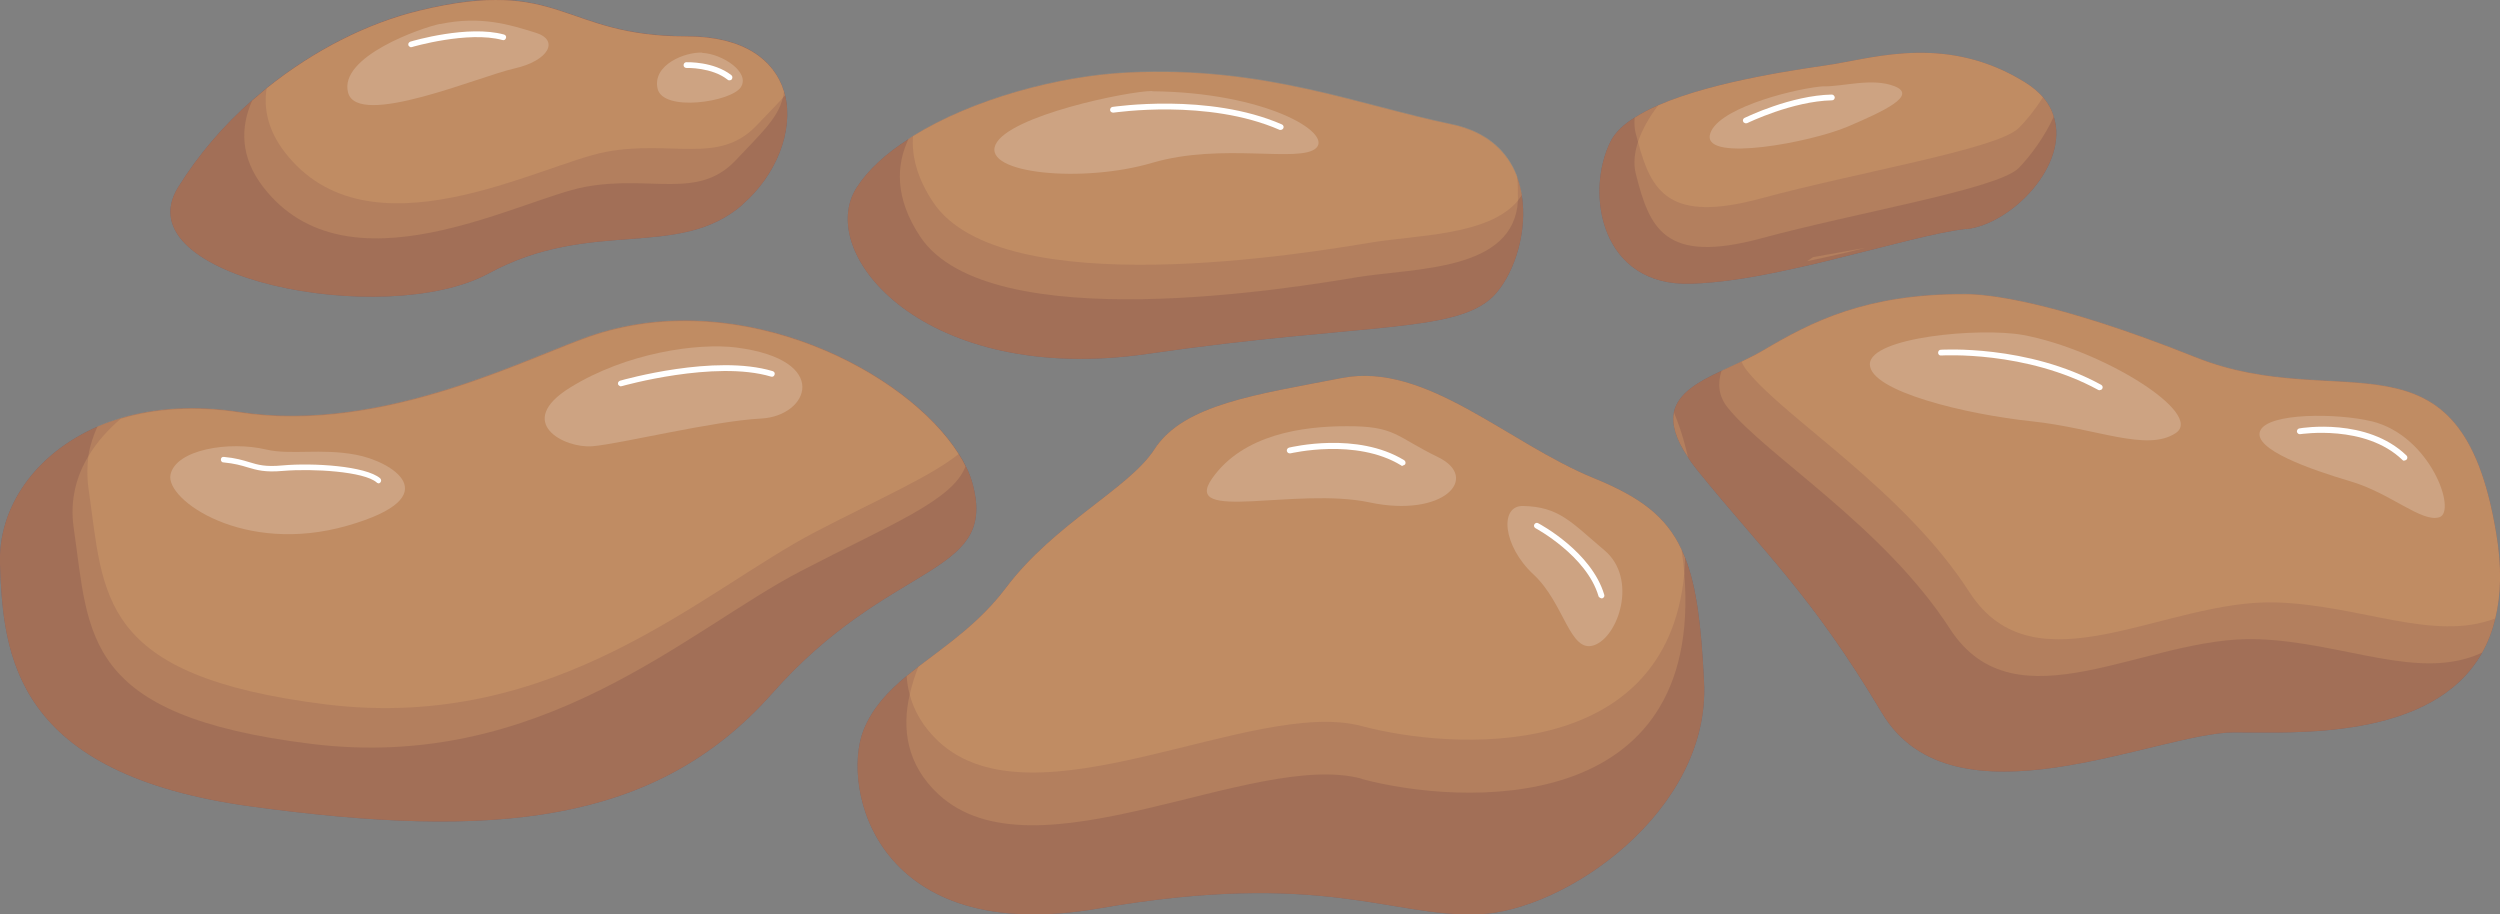 <?xml version="1.0" encoding="UTF-8"?><svg id="Layer_2" data-name="Layer 2" xmlns="http://www.w3.org/2000/svg" viewBox="0 0 91.21 33.36"><rect x="0" y="0" width="91.21" height="33.36" fill="#808080" stroke="none"/><defs><style>
      .cls-1, .cls-2 {
        opacity: .2;
      }

      .cls-1, .cls-2, .cls-3, .cls-4, .cls-5 {
        stroke-width: 0px;
      }

      .cls-1, .cls-3 {
        fill: #f6c078;
      }

      .cls-2, .cls-4 {
        fill: #fff;
      }

      .cls-3 {
        opacity: .4;
      }

      .cls-5 {
        fill: #6b3841;
      }
    </style></defs><g id="Layer_1-2" data-name="Layer 1"><g><path class="cls-5" d="m27.1 7.46c-2.36 2.05-5.51.47-9.28 2.52c-3.78 2.04-13.37.16-11.32-3.15c.74-1.19 1.66-2.26 2.7-3.17l.53-.45C11.46 1.82 13.43.83 15.3.38c5.19-1.26 5.19.94 9.75.94c2.1 0 3.2.87 3.55 2l.04.14c.32 1.31-.31 2.92-1.54 3.99z"/><path class="cls-5" d="m54.61 10.67c-1.29 1.53-4.6 1.06-12.74 2.24c-8.14 1.18-12.15-3.65-10.62-6.06c.42-.66 1.08-1.25 1.89-1.77l.16-.11c2.17-1.35 5.32-2.2 7.85-2.32c4.96-.24 8.38 1.18 11.8 1.89c1.31.27 2.05 1.01 2.39 1.9c.08.21.14.45.18.68c.21 1.3-.24 2.76-.92 3.56z"/><path class="cls-5" d="m71.74 8.35c-1.09.12-2.84.62-4.73 1.08c-.7.18-1.41.34-2.13.49c-1.1.23-2.19.4-3.17.43c-3.31.12-3.89-3.3-2.95-5.19c.16-.32.47-.62.88-.87c.25-.16.55-.32.86-.45c2.13-.93 5.46-1.35 6.4-1.5c1.58-.26 4.19-1.06 6.96.65c.28.17.5.36.68.56c.19.22.32.46.39.71c.56 1.75-1.52 3.91-3.19 4.1z"/><path class="cls-5" d="m28.17 25.3c-4.28 4.83-10.23 5.31-18.96 4.13C.48 28.25.12 23.89 0 20.58c-.07-2.06 1.27-4.02 3.57-5.02c.26-.11.54-.21.83-.3c1.24-.37 2.7-.48 4.33-.23c5.31.82 10.73-2.11 12.98-2.83c5.39-1.74 11.37 1.34 13.27 4.36c.1.15.18.29.25.44c.13.25.22.5.28.75c.82 3.3-3.07 2.71-7.34 7.55z"/><path class="cls-5" d="m53.91 33.36c-3.18.1-5.66-1.63-13.8-.22c-8.14 1.42-9.43-4.36-8.61-6.49c.32-.81.89-1.42 1.58-1.99l.43-.34c1.03-.79 2.22-1.59 3.18-2.86c1.77-2.36 4.5-3.63 5.43-5.07c1.06-1.65 3.77-2 6.84-2.6c3.07-.59 6.02 2.36 9.2 3.66c1.67.68 2.63 1.39 3.19 2.6l.13.3c.42 1.06.59 2.49.69 4.53c.24 4.71-5.07 8.38-8.26 8.48z"/><path class="cls-5" d="m91.04 22.56c-.11.47-.27.88-.48 1.25c-1.81 3.22-6.91 2.91-9.04 2.91c-2.83 0-10.26 3.65-12.86-.71s-4.35-5.9-6.73-8.85c-.13-.16-.25-.32-.34-.47c-.47-.69-.6-1.22-.52-1.65c.15-.7.9-1.12 1.74-1.51l.73-.34c.27-.13.53-.26.77-.4c1.79-1.06 3.77-2.08 7.41-2.06c.68 0 3.07.18 8.38 2.3c5.31 2.13 9.67-1.42 10.97 6.41c.21 1.23.18 2.26-.03 3.12z"/><path class="cls-3" d="m27.1 7.46c-2.36 2.05-5.51.47-9.28 2.52c-3.78 2.04-13.37.16-11.32-3.15c.74-1.19 1.66-2.26 2.7-3.17l.53-.45C11.46 1.82 13.43.83 15.3.38c5.19-1.26 5.19.94 9.75.94c2.1 0 3.2.87 3.55 2l.04.14c.32 1.31-.31 2.92-1.54 3.99z"/><path class="cls-3" d="m54.61 10.67c-1.29 1.53-4.6 1.06-12.74 2.24c-8.14 1.18-12.15-3.65-10.62-6.06c.42-.66 1.08-1.25 1.89-1.77l.16-.11c2.17-1.35 5.32-2.2 7.85-2.32c4.96-.24 8.38 1.18 11.8 1.89c1.31.27 2.05 1.01 2.39 1.9c.08.21.14.45.18.68c.21 1.3-.24 2.76-.92 3.56z"/><path class="cls-3" d="m71.74 8.35c-1.09.12-2.84.62-4.73 1.08c-.7.18-1.41.34-2.13.49c-1.1.23-2.19.4-3.17.43c-3.31.12-3.89-3.3-2.95-5.19c.16-.32.47-.62.88-.87c.25-.16.55-.32.86-.45c2.13-.93 5.46-1.35 6.4-1.5c1.58-.26 4.19-1.06 6.96.65c.28.17.5.36.68.56c.19.22.32.46.39.71c.56 1.75-1.52 3.91-3.19 4.1z"/><path class="cls-3" d="m28.17 25.3c-4.28 4.83-10.23 5.31-18.96 4.13C.48 28.25.12 23.89 0 20.58c-.07-2.06 1.27-4.02 3.57-5.02c.26-.11.54-.21.83-.3c1.24-.37 2.7-.48 4.33-.23c5.31.82 10.73-2.11 12.98-2.83c5.39-1.74 11.37 1.34 13.27 4.36c.1.15.18.29.25.44c.13.25.22.5.28.75c.82 3.3-3.07 2.71-7.34 7.55z"/><path class="cls-3" d="m53.91 33.36c-3.18.1-5.66-1.63-13.8-.22c-8.14 1.42-9.43-4.36-8.61-6.49c.32-.81.89-1.42 1.58-1.99l.43-.34c1.03-.79 2.22-1.59 3.18-2.86c1.77-2.36 4.5-3.63 5.43-5.07c1.06-1.65 3.77-2 6.84-2.6c3.07-.59 6.02 2.36 9.2 3.66c1.67.68 2.63 1.39 3.19 2.6l.13.3c.42 1.06.59 2.49.69 4.53c.24 4.71-5.07 8.38-8.26 8.48z"/><path class="cls-3" d="m91.04 22.56c-.11.47-.27.88-.48 1.25c-1.81 3.22-6.91 2.91-9.04 2.91c-2.83 0-10.26 3.65-12.86-.71s-4.35-5.9-6.73-8.85c-.13-.16-.25-.32-.34-.47c-.47-.69-.6-1.22-.52-1.65c.15-.7.9-1.12 1.74-1.51l.73-.34c.27-.13.53-.26.77-.4c1.79-1.06 3.77-2.08 7.41-2.06c.68 0 3.07.18 8.38 2.3c5.31 2.13 9.67-1.42 10.97 6.41c.21 1.23.18 2.26-.03 3.12z"/><path class="cls-1" d="m28.6 3.33c0 .08-.02.16-.04.24c-.18.76-.84 1.34-1.72 2.28c-1.38 1.46-3.1.52-5.5.97s-8.67 3.99-11.74 0c-.83-1.08-.84-2.16-.4-3.15l.53-.45C11.46 1.83 13.43.84 15.3.39c5.19-1.26 5.19.94 9.75.94c2.1 0 3.2.87 3.55 2z"/><path class="cls-1" d="m28.64 3.48l-.08.09c-.27.3-.59.62-.95 1c-1.38 1.46-3.1.52-5.5.97c-2.4.45-8.67 3.99-11.73 0c-.6-.79-.77-1.57-.65-2.32C11.46 1.83 13.43.84 15.3.39c5.19-1.26 5.19.94 9.75.94c2.1 0 3.2.87 3.55 2l.04.14z"/><path class="cls-1" d="m55.38 7.27v.05c-.14 2.58-3.73 2.45-5.84 2.79c-2.12.35-13.47 2.29-15.97-1.48c-.94-1.42-.87-2.62-.42-3.57l.16-.11c2.17-1.35 5.32-2.2 7.85-2.32c4.96-.24 8.38 1.18 11.8 1.89c1.31.27 2.05 1.01 2.39 1.9c.03.28.03.56.03.84z"/><path class="cls-1" d="m55.53 7.11l-.16.22c-1.07 1.27-3.68 1.24-5.36 1.52c-2.12.35-13.47 2.29-15.97-1.48c-.59-.89-.78-1.69-.73-2.4c2.17-1.35 5.32-2.2 7.85-2.32c4.96-.24 8.38 1.18 11.8 1.89c1.31.27 2.05 1.01 2.39 1.9c.08.21.14.45.18.68z"/><path class="cls-1" d="m74.93 4.25c-.32.72-.87 1.47-1.29 1.89c-.78.76-5.86 1.6-9.4 2.56c-3.53.95-4.06-.39-4.56-2.36c-.09-.37-.05-.76.08-1.16c.15-.46.42-.92.74-1.34c2.13-.93 5.46-1.35 6.4-1.5c1.58-.26 4.19-1.06 6.96.65c.28.17.5.36.68.56c.19.22.32.46.39.71z"/><path class="cls-1" d="m74.54 3.54c-.29.46-.62.87-.9 1.14c-.78.76-5.86 1.6-9.4 2.56c-3.35.91-4-.26-4.48-2.07l-.08-.29c-.05-.19-.06-.39-.04-.59c.25-.16.55-.32.86-.45c2.13-.93 5.46-1.35 6.4-1.5c1.58-.26 4.19-1.06 6.96.65c.28.17.5.36.68.56z"/><path class="cls-1" d="m35.23 17c-.45 1.26-2.76 2.14-6.02 3.84c-4.1 2.13-9.47 7.34-17.85 6.3c-8.39-1.03-8.1-3.96-8.67-7.87c-.15-1.03.1-1.92.55-2.65c.31-.52.72-.96 1.16-1.34c1.24-.37 2.7-.48 4.33-.23c5.31.82 10.73-2.11 12.98-2.83c5.39-1.74 11.37 1.34 13.27 4.36c.1.15.18.29.25.44z"/><path class="cls-1" d="m34.98 16.56c-1.02.82-2.87 1.62-5.22 2.84c-4.1 2.13-9.47 7.33-17.86 6.3c-8.38-1.04-8.1-3.96-8.67-7.87c-.06-.44-.05-.84 0-1.23c.06-.37.18-.72.33-1.05c.26-.11.54-.21.83-.3c1.24-.37 2.7-.48 4.33-.23c5.31.82 10.73-2.11 12.98-2.83c5.39-1.74 11.37 1.34 13.27 4.36z"/><path class="cls-1" d="m49.68 28.41c-3.96-1.06-11.94 3.81-15.44.57c-1.16-1.08-1.34-2.38-1.05-3.64c.08-.34.18-.69.32-1.02c1.03-.79 2.22-1.59 3.18-2.86c1.77-2.36 4.5-3.63 5.43-5.07c1.06-1.65 3.77-2 6.84-2.6c3.07-.59 6.02 2.36 9.2 3.66c1.67.68 2.63 1.39 3.19 2.6c.04.3.08.59.1.87c.72 8.96-8.17 8.46-11.77 7.5z"/><path class="cls-1" d="m61.59 16.69c-.47-.69-.6-1.22-.52-1.65c.17.41.32.85.44 1.33l.08.32z"/><path class="cls-1" d="m61.48 20.35l-.03.57c-.64 6.94-8.46 6.45-11.77 5.57c-3.96-1.06-11.94 3.81-15.44.56c-.56-.53-.89-1.1-1.05-1.71c-.06-.22-.1-.45-.11-.68l.43-.34c1.03-.79 2.22-1.59 3.18-2.86c1.77-2.36 4.5-3.63 5.43-5.07c1.06-1.65 3.77-2 6.84-2.6c3.07-.59 6.02 2.36 9.2 3.66c1.67.68 2.63 1.39 3.19 2.6l.13.3z"/><path class="cls-1" d="m91.04 22.56c-.11.47-.27.88-.48 1.25c-2.29 1.07-5.03-.38-8.2-.49c-4.05-.14-8.81 3.34-11.22-.38c-2.4-3.72-6.69-6.31-8.1-8.06c-.35-.43-.38-.89-.23-1.36l.73-.34c.27-.13.53-.26.77-.4c1.79-1.06 3.77-2.08 7.41-2.06c.68 0 3.07.18 8.38 2.3c5.31 2.13 9.67-1.42 10.97 6.41c.21 1.23.18 2.26-.03 3.12z"/><path class="cls-1" d="m68.06 9.04c-.7.18-1.41.34-2.13.49l.22-.15l1.91-.34z"/><path class="cls-1" d="m91.04 22.56c-2.24.87-4.91-.48-7.98-.58c-4.05-.14-8.81 3.34-11.21-.38c-2.4-3.72-6.69-6.31-8.1-8.06c-.09-.11-.16-.23-.21-.34c.27-.13.53-.26.77-.4c1.79-1.06 3.77-2.08 7.41-2.06c.68 0 3.07.18 8.38 2.3c5.31 2.13 9.67-1.42 10.97 6.41c.21 1.23.18 2.26-.03 3.12z"/><path class="cls-2" d="m16.06.87c-.71.15-3.71 1.2-3.36 2.51c.35 1.31 4.8-.6 6.06-.88c1.26-.28 1.67-1.04.77-1.31c-.9-.28-1.99-.63-3.48-.31z"/><path class="cls-2" d="m25.62 1.92c-.62-.03-1.82.44-1.63 1.31s2.69.49 3.04-.05c.35-.55-.69-1.22-1.41-1.25z"/><path class="cls-2" d="m9.71 16.4c-1.35-.32-3.3 0-3.49.92c-.19.92 2.69 2.94 6.45 1.86c3.77-1.08 1.58-2.36.31-2.59c-1.27-.24-2.38.02-3.27-.19z"/><path class="cls-2" d="m26.88 12.68c-1.43-.18-4.03.19-6.08 1.46c-2.05 1.27-.21 2.23.82 2.14c1.04-.09 4.4-.92 6.15-1.01c1.74-.09 2.57-2.14-.9-2.59z"/><path class="cls-2" d="m42.04 3.32c-.87 0-5.25.9-5.72 1.96s3.18 1.41 5.72.66c2.54-.75 5.39.02 5.98-.54c.59-.57-1.88-2.03-5.98-2.07z"/><path class="cls-2" d="m66.51 3.15l-.12.01c-1.16.13-3.85.85-4.01 1.78c-.16.97 3.66.26 5.03-.32c1.36-.58 2.54-1.14 1.72-1.47c-.82-.33-1.91.02-2.61 0z"/><path class="cls-2" d="m73.8 12.22c-1.57-.28-5.58.08-5.58 1.07s3.53 1.83 5.9 2.08c2.37.25 4.2 1.13 5.26.43c1.06-.71-2.69-3.05-5.58-3.58z"/><path class="cls-2" d="m86.52 15.37c-1.23-.3-3.78-.32-4.06.35c-.28.67 1.84 1.41 3.29 1.84c1.45.42 2.61 1.52 3.25 1.31c.64-.21-.32-2.97-2.47-3.5z"/><path class="cls-2" d="m49.12 15.55c-1.57 0-3.77.29-4.9 1.91c-1.13 1.62 3.06.3 5.75.87c2.69.57 4.05-.89 2.5-1.65c-1.55-.75-1.55-1.14-3.34-1.13z"/><path class="cls-2" d="m55.57 18.46c-.87-.02-.75 1.45.38 2.5c1.13 1.05 1.32 2.89 2.21 2.58s1.6-2.43.38-3.46s-1.65-1.59-2.97-1.62z"/><path class="cls-4" d="m15 1.73s-.09-.03-.1-.08c-.02-.06.02-.11.07-.13c.09-.03 2.11-.62 3.42-.26c.06.02.09.07.07.13c-.02.06-.07.09-.13.07c-1.25-.34-3.29.25-3.31.26h-.03z"/><path class="cls-4" d="m46.73 4.74h-.04c-2.63-1.15-6.03-.63-6.07-.63c-.06 0-.11-.03-.12-.09c0-.06.03-.11.09-.12c.03 0 3.5-.53 6.18.64c.05.02.08.09.05.14c-.02.04-.06.06-.1.06z"/><path class="cls-4" d="m63.69 4.5s-.08-.02-.09-.06c-.03-.05 0-.12.05-.14c.07-.03 1.69-.82 3.18-.85c.06 0 .1.05.11.1c0 .06-.04.11-.1.11c-1.44.03-3.07.82-3.09.83l-.05.01z"/><path class="cls-4" d="m26.61 2.93s-.05 0-.06-.02c-.58-.46-1.49-.43-1.5-.43c-.06 0-.11-.04-.11-.1c0-.06.04-.11.1-.11c.04 0 1-.03 1.64.47c.05.04.05.1.02.15c-.02.03-.05.04-.08.04z"/><path class="cls-4" d="m13.81 17.63s-.05 0-.07-.03c-.46-.4-2.33-.51-3.41-.42c-.67.06-.96-.03-1.3-.13c-.23-.07-.47-.14-.88-.18c-.06 0-.1-.06-.09-.11c0-.06.05-.1.11-.09c.43.04.69.12.92.19c.33.1.59.18 1.22.12c1.12-.1 3.03.02 3.56.47c.04.04.05.1.01.15c-.02.02-.05.04-.08.04z"/><path class="cls-4" d="m22.65 14.1s-.09-.03-.1-.08c-.02-.06.02-.11.07-.13c.14-.04 3.47-.98 5.57-.35c.06.02.09.07.07.13c-.02.06-.07.09-.13.07c-2.04-.61-5.42.34-5.45.35h-.03z"/><path class="cls-4" d="m51.17 17s-.04 0-.05-.02c-1.65-1.01-4.02-.44-4.04-.44c-.06.01-.11-.02-.13-.08c-.01-.06.02-.11.08-.13c.1-.02 2.48-.59 4.2.46c.05.03.06.1.04.14c-.02.03-.05.05-.09.05z"/><path class="cls-4" d="m58.42 21.83s-.09-.03-.1-.08c-.43-1.47-2.28-2.47-2.3-2.48c-.05-.03-.07-.09-.04-.14c.03-.05.09-.07.14-.04c.08.04 1.95 1.05 2.41 2.61c.02.06-.02.11-.07.13h-.03z"/><path class="cls-4" d="m76.61 14.24l-.05-.01c-2.65-1.45-5.71-1.26-5.74-1.26c-.06.01-.11-.04-.11-.1c0-.06.04-.11.1-.11c.03 0 3.15-.2 5.85 1.28c.05.03.07.09.04.14c-.02.04-.06.05-.09.05z"/><path class="cls-4" d="m87.72 16.81s-.05 0-.07-.03c-1.36-1.31-3.7-.94-3.73-.94c-.05.01-.11-.03-.12-.09c0-.06.03-.11.09-.12c.1-.02 2.47-.4 3.91.99c.04.04.04.11 0 .15c-.02.02-.05.03-.08.03z"/></g></g></svg>